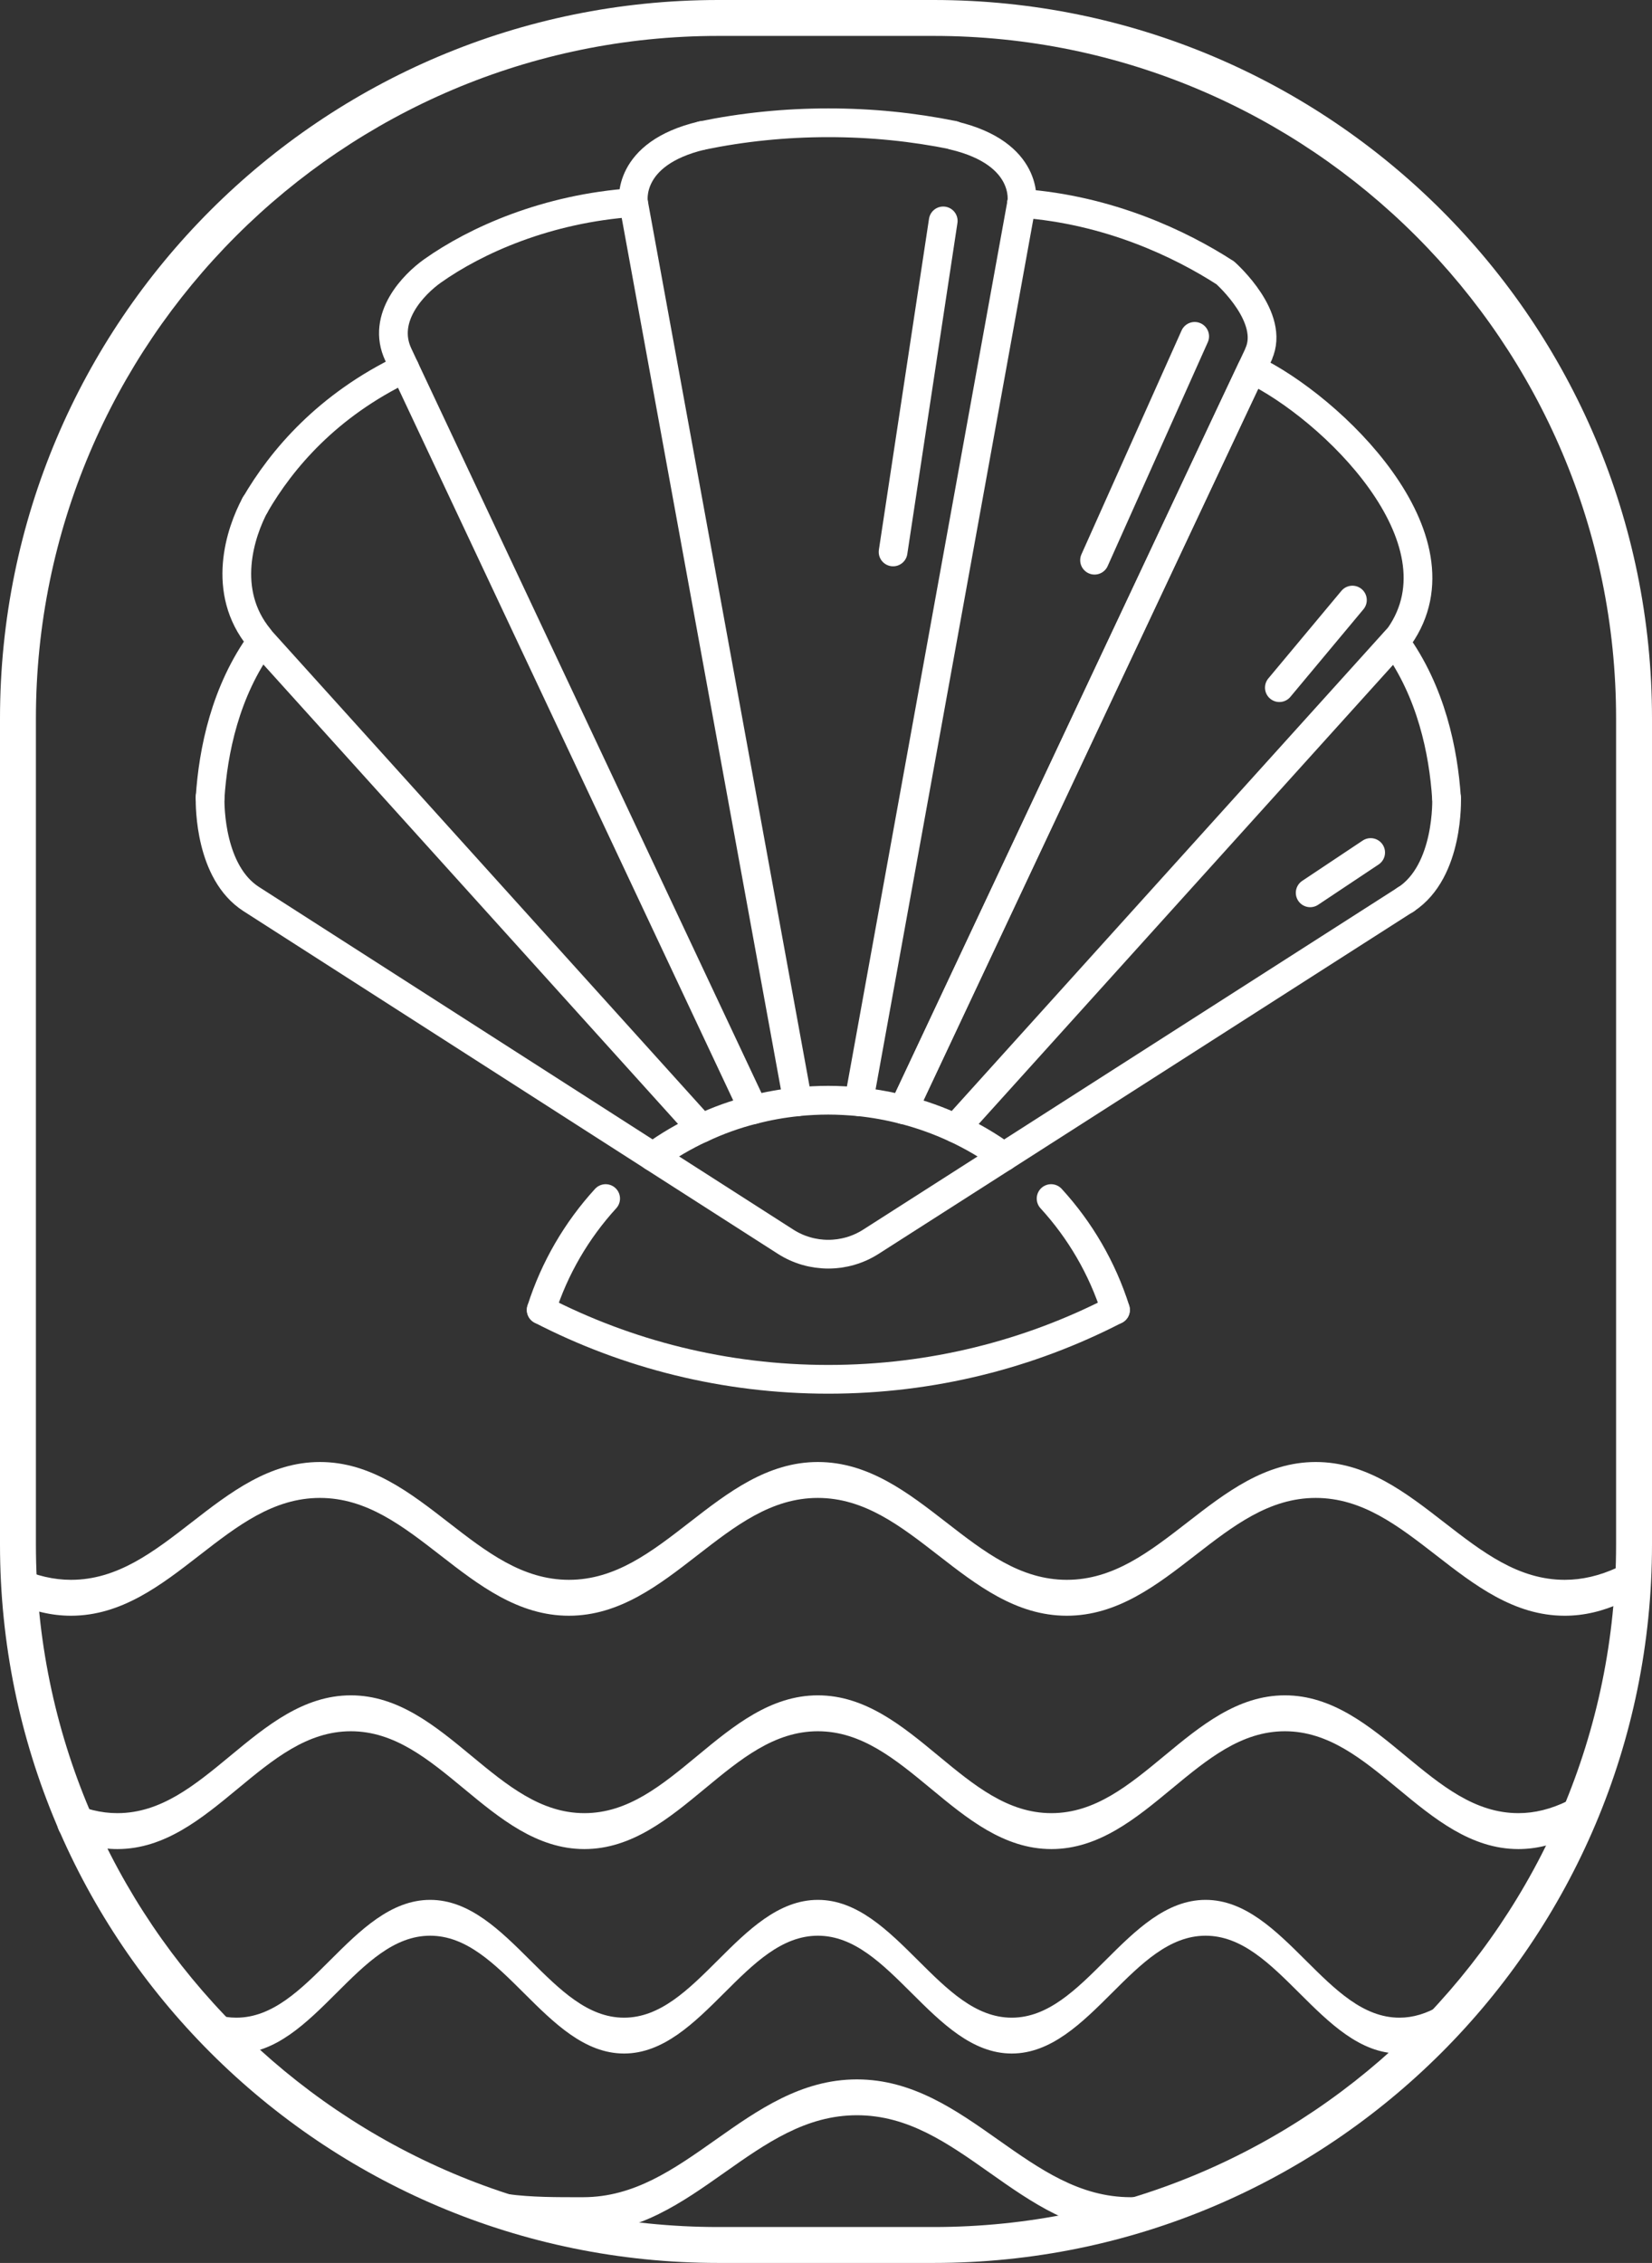 <?xml version="1.0" encoding="UTF-8"?>
<svg xmlns="http://www.w3.org/2000/svg" id="Layer_2" viewBox="0 0 230 315">
  <rect x="0" y="0" width="230" height="315" fill="#333333" stroke="none"/>
  <defs>
    <style>.cls-1{fill:#fff;}.cls-2{fill:none;stroke:#fff;stroke-linecap:round;stroke-linejoin:round;stroke-width:4px;}</style>
  </defs>
  <g id="Layer_1-2">
    <path class="cls-1" d="m130,5c52.38,0,95,42.62,95,95v115c0,52.38-42.62,95-95,95h-30c-52.38,0-95-42.62-95-95v-115C5,47.62,47.62,5,100,5h30m0-5h-30C44.77,0,0,44.77,0,100v115c0,55.23,44.77,100,100,100h30c55.23,0,100-44.77,100-100v-115C230,44.77,185.23,0,130,0h0Z"></path>
    <path class="cls-1" d="m211.4,257.39c-6.61,0-11.77-4.27-16.76-8.4-4.97-4.11-9.66-8-15.75-8s-10.78,3.89-15.75,8c-4.99,4.13-10.15,8.4-16.76,8.4s-11.77-4.27-16.76-8.4c-4.97-4.11-9.66-8-15.75-8s-10.78,3.89-15.75,8c-4.99,4.13-10.15,8.4-16.76,8.4s-11.77-4.27-16.76-8.4c-4.97-4.11-9.66-8-15.75-8s-10.78,3.89-15.75,8c-4.99,4.13-10.15,8.4-16.76,8.4-2.48,0-4.95-.61-7.49-1.85-.71-.35-1.14-1.77-.93-3.14h0c.19-1.28.88-2.05,1.54-1.72,2.34,1.15,4.6,1.71,6.88,1.71,6.08,0,10.78-3.89,15.75-8,4.99-4.13,10.15-8.4,16.76-8.4s11.77,4.27,16.76,8.4c4.97,4.11,9.66,8,15.75,8s10.78-3.89,15.75-8c4.99-4.13,10.15-8.4,16.76-8.4s11.77,4.27,16.76,8.4c4.97,4.11,9.66,8,15.75,8s10.78-3.89,15.75-8c4.99-4.13,10.15-8.4,16.76-8.4s11.77,4.27,16.76,8.4c4.97,4.11,9.66,8,15.75,8,2.27,0,4.53-.56,6.88-1.71.67-.33,1.35.44,1.54,1.72h0c.21,1.37-.22,2.79-.93,3.14-2.54,1.24-5.01,1.85-7.49,1.85Z"></path>
    <path class="cls-1" d="m194.84,285.85c-5.49,0-9.77-4.27-13.92-8.4-4.13-4.11-8.02-8-13.07-8s-8.95,3.89-13.07,8c-4.14,4.13-8.43,8.4-13.92,8.4s-9.77-4.27-13.92-8.4c-4.13-4.11-8.02-8-13.07-8s-8.95,3.89-13.07,8c-4.14,4.13-8.43,8.4-13.92,8.4s-9.77-4.27-13.92-8.4c-4.13-4.11-8.02-8-13.07-8s-8.95,3.89-13.07,8c-4.14,4.13-8.43,8.4-13.92,8.4-2.06,0-2.8-1.61-4.91-2.85-.59-.35-2.25-.77-2.08-2.13h0c.16-1.28.73-2.05,1.28-1.72,1.94,1.15,3.82,1.71,5.71,1.71,5.05,0,8.95-3.89,13.07-8,4.14-4.13,8.43-8.4,13.92-8.4s9.77,4.27,13.92,8.4c4.13,4.11,8.02,8,13.07,8s8.95-3.89,13.07-8c4.14-4.13,8.43-8.4,13.92-8.4s9.77,4.27,13.92,8.4c4.13,4.11,8.02,8,13.07,8s8.95-3.89,13.07-8c4.14-4.13,8.43-8.4,13.92-8.4s9.77,4.27,13.92,8.4c4.13,4.11,8.02,8,13.07,8,1.89,0,3.76-.56,5.71-1.71.55-.33,1.12.44,1.28,1.72h0c.17,1.37-.18,2.79-.77,3.14-2.11,1.24-4.16,1.85-6.22,1.85Z"></path>
    <path class="cls-1" d="m61,302c5.94,3.96,13.03,3.85,20.17,3.85s12.64-3.89,18.47-8c5.85-4.13,11.91-8.4,19.66-8.4s13.81,4.27,19.66,8.4c5.83,4.11,11.34,8,18.47,8,2.67,0,5.32-.56,8.07-1.71.78-.33,1.58.44,1.81,1.72h0c.24,1.37-.48,1.78-1.31,2.13-2.98,1.24-6,2-8.56,2.85-7.76,0-13.81-4.27-19.66-8.4-5.83-4.11-11.34-8-18.47-8s-12.64,3.89-18.47,8c-5.85,4.13-11.91,8.4-19.66,8.4s-14.94-2.72-20.79-6.85"></path>
    <path class="cls-1" d="m217.84,224.91c-7.05,0-12.55-4.27-17.87-8.4-5.3-4.11-10.3-8-16.79-8s-11.49,3.89-16.79,8c-5.32,4.13-10.82,8.4-17.87,8.4s-12.55-4.27-17.87-8.4c-5.3-4.11-10.3-8-16.79-8s-11.49,3.89-16.79,8c-5.32,4.13-10.82,8.4-17.87,8.4s-12.55-4.27-17.87-8.4c-5.3-4.11-10.3-8-16.79-8s-11.49,3.89-16.79,8c-5.32,4.13-10.82,8.4-17.87,8.4-2.65,0-5.27-.61-7.98-1.85-.76-.35-1.21-1.77-.99-3.14h0c.21-1.28.93-2.05,1.65-1.72,2.5,1.15,4.91,1.71,7.33,1.71,6.48,0,11.49-3.89,16.79-8,5.32-4.13,10.82-8.4,17.87-8.4s12.55,4.27,17.87,8.4c5.3,4.11,10.3,8,16.79,8s11.49-3.89,16.79-8c5.32-4.13,10.82-8.4,17.87-8.4s12.55,4.27,17.87,8.4c5.3,4.11,10.3,8,16.79,8s11.49-3.89,16.79-8c5.32-4.13,10.82-8.4,17.87-8.4s12.55,4.27,17.87,8.4c5.3,4.11,10.3,8,16.79,8,2.42,0,4.83-.56,7.33-1.71.71-.33,1.44.44,1.65,1.72h0c.22,1.37-.23,2.79-.99,3.14-2.71,1.24-5.34,1.85-7.98,1.85Z"></path>
    <g>
      <path class="cls-2" d="m195.67,125.24s.04-.03.06-.04m-40.42,57.14c-1.85-5.83-4.94-11.1-8.97-15.5"></path>
      <path class="cls-2" d="m75.35,182.34c11.99,6.18,25.56,9.66,39.97,9.66s28-3.48,39.97-9.66M97.72,18.87c5.68-1.17,11.57-1.78,17.61-1.78s11.79.59,17.41,1.73"></path>
      <path class="cls-2" d="m104.89,154.47c-2.52.63-4.95,1.51-7.26,2.6"></path>
      <path class="cls-2" d="m75.35,182.34c1.85-5.83,4.95-11.1,8.97-15.5"></path>
      <path class="cls-2" d="m139.76,161.02s-.01-.01-.01-.01c-2.1-1.52-4.36-2.85-6.73-3.95"></path>
      <path class="cls-2" d="m111.06,153.36c1.4-.13,2.82-.21,4.26-.21s2.85.09,4.25.21"></path>
      <path class="cls-2" d="m195.72,125.2s-.04.03-.06.04l-55.91,35.78-18.5,11.83c-3.61,2.31-8.26,2.31-11.87,0l-18.48-11.84"></path>
      <path class="cls-2" d="m35.51,70.33v-.03c3.71-6.39,10.07-13.89,20.84-19.04"></path>
      <path class="cls-2" d="m97.63,157.06c-2.37,1.1-4.62,2.41-6.72,3.95l-55.93-35.86c-5.75-3.69-5.75-12.94-5.73-14.1.42-6.48,2.1-14.83,7.18-21.8l61.21,67.81Z"></path>
      <path class="cls-2" d="m194.21,89.34c5.06,6.94,6.75,15.26,7.18,21.73"></path>
      <path class="cls-2" d="m194.82,88.58s0,.03-.01.03l-61.79,68.45c-2.31-1.07-4.74-1.95-7.26-2.59l13.11-27.88,7.23-15.37,7.77-16.52,3.39-7.2,14.4-30.61,2.6-5.51c11.04,5.27,30.11,23.59,20.57,37.21Z"></path>
      <path class="cls-2" d="m111.07,153.37c-2.11.21-4.17.58-6.17,1.1L56.35,51.27l-.89-1.9c-2.44-5.17,2.19-9.83,4.75-11.65,6.03-4.27,15.88-8.7,27.99-9.53l22.87,125.18Z"></path>
      <polyline class="cls-2" points="142.24 28.31 142.25 28.18 142.28 28.04"></polyline>
      <path class="cls-2" d="m175.25,49.26s-.02.04-.03.06l-.97,2.06-2.6,5.51-14.4,30.61-3.39,7.2-7.77,16.52-7.23,15.37-13.11,27.88c-2-.52-4.07-.89-6.19-1.11l22.67-125.05c12.18.89,22.16,5.67,28.34,9.66h.01c.35.33,6.94,6.26,4.65,11.29Z"></path>
      <line class="cls-2" x1="166.33" y1="46.82" x2="152.39" y2="77.98"></line>
      <path class="cls-2" d="m88.2,28.19s-1.13-6.81,9.52-9.32"></path>
      <path class="cls-2" d="m142.26,28.18s1.13-6.8-9.52-9.32"></path>
      <path class="cls-2" d="m35.55,70.21c-2.11,3.91-4.82,12.1.57,18.64"></path>
      <path class="cls-2" d="m195.67,125.24s.04-.03.06-.04c6.08-3.96,5.67-14.13,5.67-14.13"></path>
      <path class="cls-2" d="m29.25,111.05v-.11"></path>
      <line class="cls-2" x1="131.32" y1="30.75" x2="124.34" y2="76.83"></line>
      <line class="cls-2" x1="188.29" y1="83.53" x2="178.12" y2="95.72"></line>
      <line class="cls-2" x1="190.83" y1="118.67" x2="182.41" y2="124.28"></line>
    </g>
  </g>
</svg>
